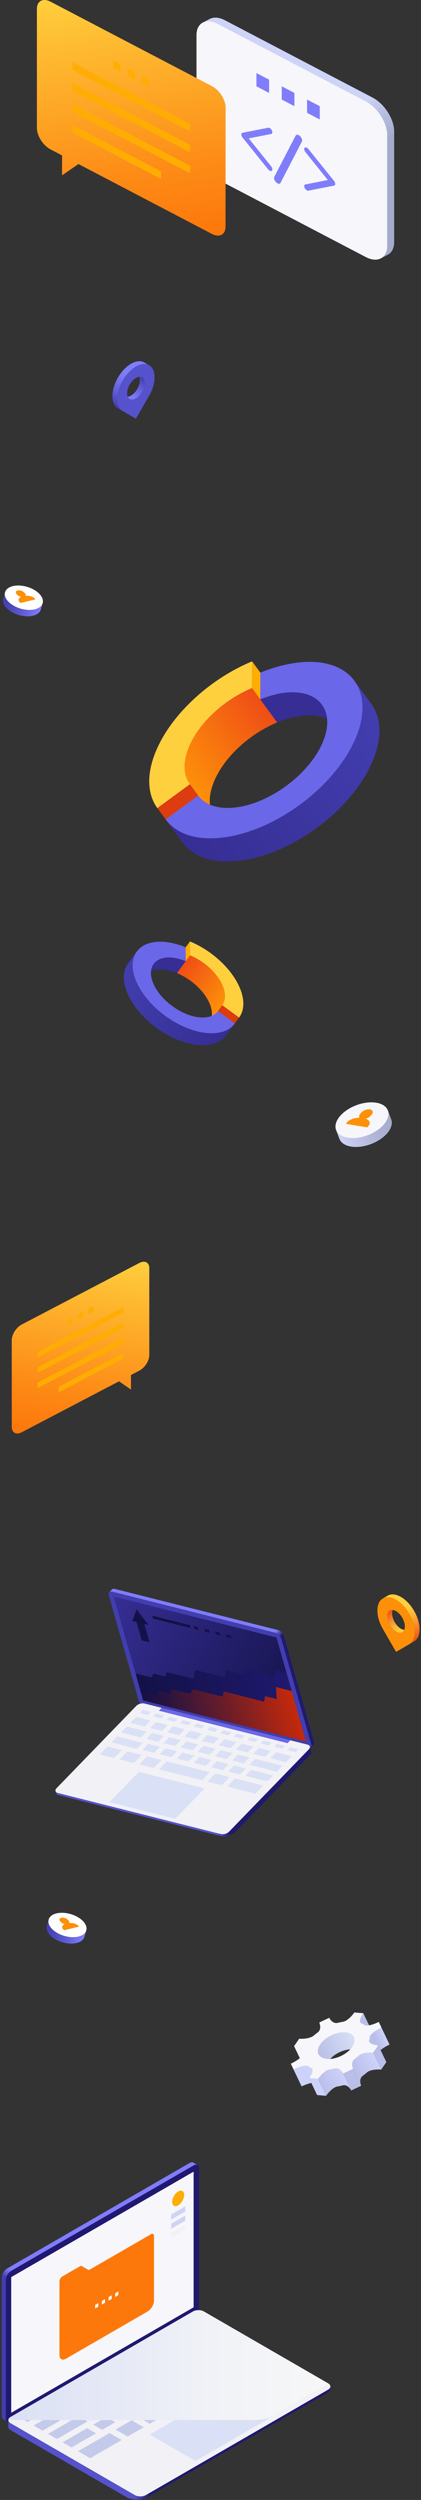 <svg width="251" height="1488" viewBox="0 0 251 1488" fill="none" xmlns="http://www.w3.org/2000/svg">
<rect x="0" y="0" width="251" height="1488" fill="#333333" stroke="none"/>
<path d="M230.891 80.406C230.891 73.015 225.109 63.95 218.034 60.25L129.991 14.22C122.924 10.521 117.142 13.545 117.142 20.937V86.785C117.142 94.184 122.924 103.249 129.991 106.948L218.034 152.985C225.109 156.677 230.891 153.653 230.891 146.269V80.406Z" fill="#F6F6FB"/>
<path d="M230.891 146.269V80.406C230.891 73.015 225.109 63.95 218.034 60.25L129.991 14.22C126.501 12.389 123.328 12.209 121.004 13.38L124.788 11.412C127.167 10.054 130.443 10.148 134.108 12.058L222.15 58.095C229.218 61.795 235 70.86 235 78.251V144.107C235 147.979 233.413 150.629 230.891 151.771L227.417 153.582C229.559 152.303 230.891 149.789 230.891 146.269Z" fill="url(#paint0_linear_2016_8522)"/>
<g style="mix-blend-mode:multiply">
<path d="M182.056 90.498L195.452 107.149L182.056 109.778C181.326 109.922 181.143 110.87 181.643 111.89C182.143 112.91 183.142 113.628 183.864 113.485L199.18 110.475C199.617 110.389 199.878 110.008 199.878 109.455C199.846 108.825 199.602 108.218 199.18 107.717L183.864 88.695C183.142 87.79 182.143 87.46 181.643 87.977C181.143 88.494 181.334 89.6 182.056 90.498ZM143.872 80.076C143.902 80.705 144.143 81.311 144.562 81.814L159.878 100.835C160.608 101.74 161.6 102.071 162.099 101.553C162.599 101.036 162.417 99.916 161.687 99.018L148.29 82.367L161.687 79.738C162.417 79.594 162.599 78.646 162.099 77.626C161.6 76.606 160.6 75.888 159.878 76.031L144.562 79.041C144.134 79.142 143.88 79.522 143.88 80.076H143.872Z" fill="#807DFB"/>
</g>
<path d="M167.984 51.372L175.528 55.316V63.21L167.984 59.267V51.372Z" fill="#807DFB"/>
<path d="M183.079 59.266L190.63 63.21V71.104L183.079 67.153V59.266Z" fill="#807DFB"/>
<path d="M152.883 43.478L160.434 47.421V55.316L152.883 51.372V43.478Z" fill="#807DFB"/>
<path d="M164.796 108.686C163.669 107.724 163.09 106.108 163.558 105.217L176.249 80.751C176.662 79.961 177.725 80.032 178.716 80.859C179.842 81.828 180.413 83.437 179.953 84.335L167.263 108.801C166.85 109.606 165.779 109.563 164.796 108.686Z" fill="#807DFB"/>
<path style="mix-blend-mode:multiply" d="M134.465 134.984C134.465 139.66 130.8 141.571 126.335 139.229L46.763 97.632L36.999 104.377V92.51L30.13 88.918C25.657 86.577 22 80.837 22 76.161V5.249C22 0.572 25.657 -1.338 30.13 0.996L126.366 51.278C130.832 53.613 134.496 59.352 134.496 64.036L134.465 134.984Z" fill="url(#paint1_linear_2016_8522)"/>
<g style="mix-blend-mode:screen">
<path d="M113.31 78.244L43.185 41.581V37.127L113.31 73.798V78.244Z" fill="#FFAD02"/>
<path d="M113.31 90.678L43.185 54.015V49.562L113.31 86.232V90.678Z" fill="#FFAD02"/>
<path d="M113.31 103.112L43.185 66.449V61.996L113.31 98.666V103.112Z" fill="#FFAD02"/>
<path d="M96.003 106.496L43.185 78.883V74.437L96.003 102.049V106.496Z" fill="#FFAD02"/>
<path d="M88.936 51.839L84.661 49.597V45.129L88.936 47.363V51.839Z" fill="#FFAD02"/>
<path d="M80.386 47.364L76.111 45.13V40.662L80.386 42.896V47.364Z" fill="#FFAD02"/>
<path d="M71.835 42.896L67.56 40.662V36.187L71.835 38.42V42.896Z" fill="#FFAD02"/>
</g>
<path style="mix-blend-mode:multiply" d="M7.023 849.406C7.023 852.815 9.695 854.208 12.95 852.501L70.959 822.175L78.077 827.092V818.441L83.085 815.823C86.346 814.116 89.012 809.932 89.012 806.523V754.826C89.012 751.417 86.346 750.024 83.085 751.726L12.927 788.383C9.671 790.085 7 794.269 7 797.683L7.023 849.406Z" fill="url(#paint2_linear_2016_8522)"/>
<g style="mix-blend-mode:screen">
<path d="M22.445 808.041L73.567 781.313V778.066L22.445 804.8V808.041Z" fill="#FFAD02"/>
<path d="M22.445 817.106L73.567 790.378V787.131L22.445 813.865V817.106Z" fill="#FFAD02"/>
<path d="M22.445 826.17L73.567 799.443V796.196L22.445 822.929V826.17Z" fill="#FFAD02"/>
<path d="M35.062 828.637L73.567 808.507V805.266L35.062 825.396V828.637Z" fill="#FFAD02"/>
<path d="M40.214 788.791L43.331 787.157V783.9L40.214 785.529V788.791Z" fill="#FFAD02"/>
<path d="M46.447 785.529L49.564 783.9V780.643L46.447 782.272V785.529Z" fill="#FFAD02"/>
<path d="M52.681 782.272L55.797 780.643V777.381L52.681 779.009V782.272Z" fill="#FFAD02"/>
</g>
<path d="M165.236 430.021L165.301 414.126L150.292 393.653L150.227 409.547L165.236 430.021Z" fill="#FFAD02"/>
<path d="M93.815 480.995L113.209 466.778L128.222 487.258L108.828 501.475L93.815 480.995Z" fill="#DD3B10"/>
<path d="M112.976 443.801C119.298 429.421 134.375 416.074 150.222 409.542L165.231 430.015C149.357 436.559 134.307 449.895 127.984 464.274C123.828 473.711 124.226 481.807 128.217 487.252L113.209 466.778C109.202 461.336 108.819 453.237 112.976 443.801Z" fill="url(#paint3_linear_2016_8522)"/>
<path d="M93.462 445.936C103.115 424.004 126.074 403.635 150.293 393.652L150.227 409.547C134.353 416.09 119.299 429.421 112.981 443.806C108.824 453.242 109.222 461.339 113.213 466.784L93.825 480.997C87.724 472.674 87.117 460.332 93.462 445.936Z" fill="#FFD03E"/>
<path d="M139.997 480.66C160.491 478.414 183.848 461.292 192.156 442.423C196.309 432.981 195.915 424.89 191.919 419.44C187.924 413.989 180.331 411.184 170.077 412.304C164.944 412.927 159.925 414.266 155.164 416.282L155.23 400.387C162.492 397.312 170.151 395.274 177.981 394.331C193.623 392.617 205.206 396.904 211.299 405.215C217.392 413.527 217.999 425.869 211.658 440.271C198.986 469.075 163.359 495.192 132.076 498.61C116.43 500.318 104.847 496.031 98.75 487.714L118.126 473.509C122.135 478.977 129.743 481.779 139.997 480.66Z" fill="#6B67E9"/>
<path d="M180.144 426.037C175.012 426.661 169.992 428 165.232 430.015L155.168 416.287C159.929 414.272 164.948 412.933 170.08 412.309C180.334 411.19 187.932 414 191.923 419.445C193.674 421.89 194.735 424.761 194.992 427.757C191.031 426.054 186.026 425.394 180.144 426.037Z" fill="#362E94"/>
<path d="M132.089 498.627C163.368 495.204 198.994 469.087 211.67 440.287C218.012 425.886 217.409 413.55 211.312 405.232L221.38 418.966C227.473 427.278 228.079 439.62 221.738 454.021C209.062 482.82 173.435 508.937 142.157 512.361C126.515 514.075 114.927 509.782 108.834 501.471L98.766 487.737C104.859 496.048 116.442 500.335 132.089 498.627Z" fill="url(#paint4_linear_2016_8522)"/>
<path d="M105.494 579.223L105.46 570.974L113.249 560.35L113.283 568.598L105.494 579.223Z" fill="#FFAD02"/>
<path d="M142.556 605.675L132.492 598.297L124.702 608.925L134.766 616.302L142.556 605.675Z" fill="#DD3B10"/>
<path d="M132.613 586.373C129.332 578.911 121.508 571.985 113.285 568.595L105.496 579.22C113.734 582.615 121.544 589.536 124.825 596.998C126.982 601.895 126.775 606.096 124.704 608.922L132.492 598.297C134.572 595.473 134.77 591.27 132.613 586.373Z" fill="url(#paint5_linear_2016_8522)"/>
<path d="M142.74 587.481C137.731 576.1 125.816 565.53 113.248 560.35L113.282 568.598C121.52 571.994 129.332 578.911 132.611 586.376C134.768 591.273 134.561 595.475 132.49 598.3L142.551 605.676C145.717 601.357 146.032 594.952 142.74 587.481Z" fill="#FFD03E"/>
<path d="M118.591 605.501C107.956 604.336 95.835 595.45 91.524 585.659C89.369 580.759 89.573 576.56 91.647 573.732C93.72 570.903 97.661 569.448 102.982 570.029C105.645 570.352 108.25 571.047 110.72 572.093L110.686 563.844C106.918 562.249 102.943 561.191 98.88 560.702C90.763 559.813 84.752 562.037 81.59 566.35C78.428 570.663 78.113 577.068 81.404 584.541C87.98 599.489 106.468 613.042 122.701 614.816C130.821 615.702 136.832 613.478 139.996 609.161L129.94 601.79C127.861 604.628 123.912 606.082 118.591 605.501Z" fill="#6B67E9"/>
<path d="M97.757 577.155C100.42 577.479 103.025 578.174 105.496 579.22L110.718 572.096C108.248 571.05 105.643 570.355 102.98 570.031C97.659 569.451 93.716 570.909 91.645 573.735C90.736 575.003 90.186 576.493 90.052 578.048C92.108 577.164 94.705 576.821 97.757 577.155Z" fill="#362E94"/>
<path d="M122.695 614.825C106.463 613.048 87.975 599.495 81.397 584.55C78.107 577.077 78.419 570.675 81.584 566.359L76.359 573.486C73.197 577.799 72.882 584.204 76.173 591.677C82.751 606.622 101.239 620.175 117.47 621.952C125.587 622.841 131.6 620.613 134.762 616.3L139.987 609.173C136.825 613.486 130.814 615.711 122.695 614.825Z" fill="url(#paint6_linear_2016_8522)"/>
<path d="M70.259 224.828C74.602 217.303 81.645 213.233 85.995 215.74L88.893 217.416C84.547 214.907 77.501 218.977 73.157 226.502C68.814 234.026 68.814 242.148 73.157 244.663L70.268 242.995C65.912 240.489 65.912 232.352 70.259 224.828Z" fill="url(#paint7_linear_2016_8522)"/>
<path d="M73.157 226.502C77.501 218.977 84.547 214.907 88.893 217.416C93.239 219.925 93.239 228.056 88.893 235.587L81.024 249.212L73.157 244.672C68.811 242.163 68.814 234.029 73.157 226.502ZM81.024 237.106C83.922 235.429 86.271 231.362 86.271 228.015C86.271 224.667 83.922 223.309 81.024 224.982C78.125 226.656 75.776 230.726 75.776 234.074C75.776 237.421 78.125 238.777 81.024 237.106Z" fill="#5652CC"/>
<path d="M83.372 226.338C83.387 225.636 83.257 224.939 82.989 224.29C84.915 224.079 86.259 225.479 86.259 228.015C86.259 231.362 83.91 235.429 81.012 237.106C78.809 238.378 76.924 237.894 76.148 236.122C76.844 236.031 77.514 235.795 78.113 235.429C81.023 233.758 83.372 229.686 83.372 226.338Z" fill="url(#paint8_linear_2016_8522)"/>
<path d="M233.78 960.338C233.765 959.636 233.896 958.939 234.164 958.29C232.237 958.079 230.894 959.479 230.894 962.015C230.894 965.362 233.245 969.432 236.144 971.106C238.347 972.378 240.231 971.897 241.007 970.122C240.311 970.031 239.641 969.796 239.039 969.432C236.129 967.758 233.78 963.677 233.78 960.338Z" fill="url(#paint9_linear_2016_8522)"/>
<path d="M246.894 958.828C242.551 951.303 235.508 947.233 231.158 949.74L228.26 951.416C232.606 948.907 239.652 952.977 243.995 960.502C248.339 968.026 248.339 976.148 243.995 978.663L246.885 976.995C251.24 974.489 251.24 966.352 246.894 958.828Z" fill="url(#paint10_linear_2016_8522)"/>
<path d="M243.995 960.502C239.652 952.977 232.606 948.907 228.26 951.416C223.913 953.925 223.913 962.059 228.26 969.587L236.129 983.212L243.995 978.672C248.342 976.163 248.339 968.029 243.995 960.502ZM236.129 971.109C233.231 969.435 230.879 965.365 230.879 962.018C230.879 958.67 233.231 957.312 236.129 958.985C239.028 960.659 241.376 964.729 241.376 968.077C241.376 971.424 239.025 972.78 236.129 971.109Z" fill="#FD9009"/>
<path d="M19.666 366.485C22.248 365.857 23.842 364.509 24.326 362.836L25.444 359.024C24.953 360.699 23.367 362.049 20.783 362.677C15.649 363.923 8.56 361.845 4.941 358.033C3.145 356.137 2.543 354.173 3.024 352.514L1.906 356.325C1.423 357.974 2.027 359.939 3.82 361.843C7.44 365.655 14.532 367.734 19.666 366.485Z" fill="url(#paint11_linear_2016_8522)"/>
<path d="M20.771 362.673C25.901 361.426 27.131 357.325 23.515 353.514C19.898 349.703 12.8 347.622 7.67 348.869C2.54 350.116 1.312 354.218 4.928 358.032C8.544 361.846 15.638 363.919 20.771 362.673Z" fill="white"/>
<g style="mix-blend-mode:multiply">
<path d="M12.609 355.261C11.819 355.11 11.084 354.751 10.479 354.222L10.453 354.214C10.414 354.178 9.998 353.746 9.963 353.708C9.057 352.761 9.322 351.751 10.55 351.454C11.777 351.157 13.507 351.68 14.413 352.627L14.919 353.15C15.364 353.683 15.444 354.234 15.199 354.639C16.08 354.476 19.785 354.571 21.079 356.772L16.676 357.842L12.273 358.911C9.74 356.952 11.812 355.517 12.609 355.261Z" fill="#FD9009"/>
</g>
<path d="M45.666 1156.49C48.248 1155.86 49.842 1154.51 50.327 1152.84L51.444 1149.02C50.953 1150.7 49.367 1152.05 46.783 1152.68C41.649 1153.92 34.56 1151.84 30.941 1148.03C29.145 1146.14 28.543 1144.17 29.024 1142.51L27.906 1146.33C27.423 1147.97 28.027 1149.94 29.82 1151.84C33.44 1155.66 40.532 1157.73 45.666 1156.49Z" fill="url(#paint12_linear_2016_8522)"/>
<path d="M46.771 1152.67C51.901 1151.43 53.131 1147.33 49.515 1143.51C45.898 1139.7 38.8 1137.62 33.67 1138.87C28.54 1140.12 27.312 1144.22 30.928 1148.03C34.544 1151.85 41.638 1153.92 46.771 1152.67Z" fill="white"/>
<g style="mix-blend-mode:multiply">
<path d="M38.609 1145.26C37.819 1145.11 37.084 1144.75 36.479 1144.22L36.453 1144.21C36.414 1144.18 35.998 1143.75 35.963 1143.71C35.057 1142.76 35.322 1141.75 36.55 1141.45C37.777 1141.16 39.507 1141.68 40.413 1142.63L40.919 1143.15C41.364 1143.68 41.444 1144.23 41.199 1144.64C42.08 1144.48 45.785 1144.57 47.079 1146.77L42.676 1147.84L38.273 1148.91C35.74 1146.95 37.812 1145.52 38.609 1145.26Z" fill="#FD9009"/>
</g>
<path d="M209.318 682.462C205.611 681.857 203.217 680.126 202.353 677.82L200.366 672.573C201.238 674.876 203.625 676.61 207.331 677.215C214.701 678.415 224.47 674.716 229.154 668.953C231.479 666.087 232.118 663.252 231.257 660.968L233.244 666.214C234.104 668.486 233.461 671.322 231.14 674.2C226.445 679.967 216.671 683.668 209.318 682.462Z" fill="url(#paint13_linear_2016_8522)"/>
<path d="M207.331 677.216C199.966 676.014 197.786 670.365 202.476 664.604C207.165 658.843 216.931 655.136 224.298 656.342C231.665 657.547 233.838 663.19 229.154 668.953C224.47 674.717 214.701 678.416 207.331 677.216Z" fill="#F6F6FB"/>
<g style="mix-blend-mode:multiply">
<path d="M218.037 665.901C219.134 665.601 220.131 665.016 220.927 664.205L220.962 664.192L221.603 663.428C222.773 661.996 222.293 660.597 220.527 660.313C218.761 660.029 216.385 660.955 215.215 662.387L214.557 663.188C213.988 663.988 213.938 664.771 214.325 665.316C213.067 665.186 207.857 665.716 206.288 668.952L212.609 669.983L218.932 671.017C222.248 667.956 219.181 666.156 218.037 665.901Z" fill="#FD9009"/>
</g>
<path d="M3.453 1439.27C3.453 1441.33 4.903 1442.17 6.686 1441.14L115.435 1378.35C117.208 1377.33 118.679 1374.8 118.679 1372.75V1290.72C118.679 1288.66 117.218 1287.82 115.435 1288.85L6.686 1351.63C4.914 1352.66 3.453 1355.18 3.453 1357.24V1439.27Z" fill="#20196F"/>
<path d="M4.254 1350.22L113.007 1287.44C113.907 1286.92 114.73 1286.88 115.315 1287.23L117.64 1288.58C117.062 1288.3 116.3 1288.37 115.457 1288.86L6.686 1351.63C4.913 1352.66 3.453 1355.18 3.453 1357.24V1439.27C3.453 1440.29 3.807 1441.01 4.389 1441.35L2.063 1440C1.422 1439.7 1 1438.94 1 1437.87V1355.83C1.011 1353.77 2.482 1351.25 4.254 1350.22Z" fill="url(#paint14_linear_2016_8522)"/>
<path d="M6.686 1436.11L115.435 1373.33V1292.59L6.686 1355.37V1436.11Z" fill="#F6F6FB"/>
<path d="M80.434 1485.15C82.206 1486.17 85.127 1486.17 86.914 1485.15L195.67 1422.35C197.443 1421.32 197.443 1419.64 195.67 1418.61L121.55 1375.81C119.777 1374.78 116.853 1374.78 115.07 1375.81L6.31 1438.6C4.537 1439.63 4.537 1441.31 6.31 1442.34L80.434 1485.15Z" fill="#F1F1F6"/>
<path d="M114.949 1384.72L120.256 1381.65L117.601 1380.11L112.284 1383.18L114.949 1384.72Z" fill="#C4CAE9"/>
<path d="M105.985 1389.89L111.306 1386.82L108.647 1385.28L103.333 1388.35L105.985 1389.89Z" fill="#C4CAE9"/>
<path d="M97.027 1395.06L102.348 1391.99L99.689 1390.45L94.369 1393.53L97.027 1395.06Z" fill="#C4CAE9"/>
<path d="M88.07 1400.23L93.39 1397.16L90.728 1395.63L85.415 1398.7L88.07 1400.23Z" fill="#C4CAE9"/>
<path d="M79.116 1405.4L84.433 1402.33L81.778 1400.79L76.454 1403.87L79.116 1405.4Z" fill="#C4CAE9"/>
<path d="M70.162 1410.57L75.472 1407.5L72.817 1405.97L67.496 1409.04L70.162 1410.57Z" fill="#C4CAE9"/>
<path d="M61.197 1415.75L66.514 1412.68L63.855 1411.14L58.545 1414.21L61.197 1415.75Z" fill="#C4CAE9"/>
<path d="M52.243 1420.91L57.564 1417.85L54.901 1416.31L49.588 1419.38L52.243 1420.91Z" fill="#C4CAE9"/>
<path d="M43.285 1426.09L48.606 1423.02L45.947 1421.48L40.627 1424.55L43.285 1426.09Z" fill="#C4CAE9"/>
<path d="M34.335 1431.26L39.649 1428.19L36.99 1426.65L31.666 1429.72L34.335 1431.26Z" fill="#C4CAE9"/>
<path d="M25.363 1436.43L30.684 1433.36L28.025 1431.83L22.711 1434.9L25.363 1436.43Z" fill="#C4CAE9"/>
<path d="M16.413 1441.6L21.733 1438.53L19.071 1436.99L13.747 1440.07L16.413 1441.6Z" fill="#C4CAE9"/>
<path d="M119.66 1392.34L129.214 1386.82L123.9 1383.75L114.34 1389.27L119.66 1392.34Z" fill="#C4CAE9"/>
<path d="M124.605 1399.4L137.806 1391.77L132.482 1388.71L119.285 1396.33L124.605 1399.4Z" fill="#C4CAE9"/>
<path d="M129.926 1406.67L146.76 1396.95L141.443 1393.88L124.605 1403.6L129.926 1406.67Z" fill="#C4CAE9"/>
<path d="M148.037 1408.72L157.604 1403.21L150.398 1399.05L140.841 1404.57L148.037 1408.72Z" fill="#C4CAE9"/>
<path d="M134.839 1416.35L144.399 1410.83L137.2 1406.67L127.636 1412.19L134.839 1416.35Z" fill="#C4CAE9"/>
<path d="M121.639 1423.96L131.202 1418.44L124 1414.29L114.443 1419.81L121.639 1423.96Z" fill="#C4CAE9"/>
<path d="M76.117 1450.24L85.688 1444.73L78.488 1440.57L68.921 1446.09L76.117 1450.24Z" fill="#C4CAE9"/>
<path d="M53.757 1463.16L72.508 1452.34L65.299 1448.18L46.55 1459L53.757 1463.16Z" fill="#C4CAE9"/>
<path d="M89.307 1442.64L117.998 1426.07L110.799 1421.91L82.104 1438.48L89.307 1442.64Z" fill="#C4CAE9"/>
<path d="M108.197 1398.96L116.02 1394.44L110.703 1391.37L102.873 1395.89L108.197 1398.96Z" fill="#C4CAE9"/>
<path d="M113.145 1406.02L120.968 1401.5L115.648 1398.42L107.817 1402.94L113.145 1406.02Z" fill="#C4CAE9"/>
<path d="M118.211 1413.14L126.038 1408.63L120.717 1405.56L112.897 1410.08L118.211 1413.14Z" fill="#C4CAE9"/>
<path d="M106.754 1419.77L114.574 1415.25L109.253 1412.18L101.43 1416.7L106.754 1419.77Z" fill="#C4CAE9"/>
<path d="M95.29 1426.38L103.11 1421.86L97.793 1418.8L89.97 1423.31L95.29 1426.38Z" fill="#C4CAE9"/>
<path d="M83.819 1433L91.646 1428.48L86.326 1425.41L78.506 1429.93L83.819 1433Z" fill="#C4CAE9"/>
<path d="M72.363 1439.63L80.183 1435.1L74.862 1432.03L67.043 1436.55L72.363 1439.63Z" fill="#C4CAE9"/>
<path d="M60.899 1446.24L68.712 1441.72L63.405 1438.65L55.582 1443.17L60.899 1446.24Z" fill="#C4CAE9"/>
<path d="M42.669 1456.76L57.248 1448.34L51.934 1445.27L37.344 1453.69L42.669 1456.76Z" fill="#C4CAE9"/>
<path d="M101.678 1412.63L109.498 1408.12L104.184 1405.04L96.357 1409.56L101.678 1412.63Z" fill="#C4CAE9"/>
<path d="M90.215 1419.25L98.038 1414.74L92.721 1411.66L84.894 1416.18L90.215 1419.25Z" fill="#C4CAE9"/>
<path d="M78.747 1425.87L86.578 1421.35L81.253 1418.28L73.434 1422.8L78.747 1425.87Z" fill="#C4CAE9"/>
<path d="M67.287 1432.49L75.11 1427.98L69.793 1424.9L61.963 1429.43L67.287 1432.49Z" fill="#C4CAE9"/>
<path d="M55.816 1439.11L63.65 1434.59L58.329 1431.52L50.502 1436.04L55.816 1439.11Z" fill="#C4CAE9"/>
<path d="M33.945 1451.73L52.183 1441.21L46.865 1438.14L28.631 1448.66L33.945 1451.73Z" fill="#C4CAE9"/>
<path d="M96.73 1405.58L104.549 1401.06L99.232 1397.99L91.413 1402.51L96.73 1405.58Z" fill="#C4CAE9"/>
<path d="M85.269 1412.2L93.096 1407.68L87.775 1404.61L79.945 1409.13L85.269 1412.2Z" fill="#C4CAE9"/>
<path d="M73.802 1418.81L81.632 1414.3L76.308 1411.23L68.485 1415.75L73.802 1418.81Z" fill="#C4CAE9"/>
<path d="M62.342 1425.43L70.162 1420.91L64.852 1417.84L57.018 1422.36L62.342 1425.43Z" fill="#C4CAE9"/>
<path d="M50.871 1432.05L58.705 1427.53L53.381 1424.46L45.558 1428.98L50.871 1432.05Z" fill="#C4CAE9"/>
<path d="M39.415 1438.67L47.238 1434.15L41.921 1431.08L34.098 1435.59L39.415 1438.67Z" fill="#C4CAE9"/>
<path d="M25.363 1446.77L35.775 1440.77L30.45 1437.7L20.046 1443.71L25.363 1446.77Z" fill="#C4CAE9"/>
<path d="M20.294 1433.5L106.233 1383.89L103.653 1382.4L17.717 1432.01L20.294 1433.5Z" fill="#6B67E9"/>
<path d="M89.307 1449.05L133.152 1423.73L160.408 1439.46L116.556 1464.78L89.307 1449.05Z" fill="#DAE0F5"/>
<path d="M6.31 1442.34L80.434 1485.15C81.852 1485.96 83.979 1486.13 85.684 1485.65C85.684 1485.65 86.747 1485.24 86.914 1485.15L195.67 1422.35C195.795 1422.28 195.913 1422.21 196.025 1422.12C196.056 1422.1 196.083 1422.08 196.106 1422.05C196.174 1422 196.23 1421.96 196.291 1421.9C196.351 1421.85 196.347 1421.85 196.372 1421.83C196.436 1421.76 196.497 1421.69 196.553 1421.62L196.581 1421.6C196.582 1421.59 196.582 1421.59 196.581 1421.58C196.647 1421.5 196.707 1421.42 196.762 1421.33C196.903 1421.09 196.982 1420.83 196.993 1420.55V1422.12C196.993 1422.8 196.56 1423.48 195.663 1424.01L86.921 1486.79C84.316 1488.08 80.611 1487.83 79.505 1487.59C78.399 1487.35 77.414 1487.07 76.258 1486.82L6.317 1446.44C5.416 1445.92 4.977 1445.23 4.98 1444.55V1440.48C4.98 1441.16 5.42 1441.83 6.31 1442.34Z" fill="url(#paint15_linear_2016_8522)"/>
<path style="mix-blend-mode:multiply" d="M121.536 1375.81C119.763 1374.79 116.871 1374.79 115.084 1375.81C115.084 1375.81 115.084 1375.81 115.063 1375.81L6.31 1438.6C6.074 1438.75 5.86 1438.94 5.675 1439.15C5.186 1439.91 6.661 1440.46 9.546 1440.46H151.62C155.165 1440.46 159.553 1439.63 161.336 1438.6L195.777 1418.71C195.727 1418.68 195.71 1418.64 195.656 1418.61L121.536 1375.81Z" fill="url(#paint16_linear_2016_8522)"/>
<path d="M102.66 1310.57C102.66 1308.29 104.262 1305.52 106.236 1304.37C108.211 1303.23 109.817 1304.16 109.817 1306.44C109.817 1308.72 108.214 1311.5 106.236 1312.64C104.258 1313.77 102.66 1312.87 102.66 1310.57Z" fill="#FFAD02"/>
<path d="M102.046 1318.12L110.43 1313.28V1316.31L102.046 1321.14V1318.12Z" fill="#CED3F8"/>
<path d="M102.046 1323.58L110.43 1318.74V1321.77L102.046 1326.61V1323.58Z" fill="#CED3F8"/>
<path d="M102.046 1329.05L110.43 1324.2V1327.23L102.046 1332.07V1329.05Z" fill="#F1F1F6"/>
<path d="M48.308 1348.54L37.227 1354.92C36.712 1355.26 36.284 1355.71 35.976 1356.24C35.668 1356.77 35.489 1357.36 35.455 1357.97V1401.74C35.455 1404.18 37.17 1405.17 39.286 1403.95L87.988 1375.83C90.115 1374.61 91.823 1371.64 91.823 1369.19V1330.83C91.823 1329.7 91.033 1329.25 90.051 1329.81L52.948 1351.23L48.308 1348.54Z" fill="#FC780B"/>
<path d="M56.745 1374.02L58.613 1372.96V1370.81L56.745 1371.87V1374.02ZM60.725 1371.72L62.593 1370.66V1368.49L60.725 1369.57V1371.72ZM64.706 1369.43L66.574 1368.36V1366.21L64.706 1367.27V1369.43ZM68.687 1364.98V1367.14L70.541 1366.04V1363.89L68.687 1364.98Z" fill="white"/>
<path d="M180.635 1219.92C179.996 1218.57 176.842 1218.02 175.336 1217.89L180.138 1227.92C181.641 1228.05 184.798 1228.61 185.435 1229.95L180.635 1219.92Z" fill="#F5F5FA"/>
<path d="M221.403 1208.31L216.602 1198.28C215.738 1199.53 214.149 1202.36 214.791 1203.7L219.591 1213.74C218.952 1212.4 220.538 1209.57 221.403 1208.31Z" fill="#B9BFE8"/>
<path d="M195.753 1226.87C198.754 1222.52 205.423 1219.35 210.661 1219.79C213.262 1220.01 215.019 1221.07 215.762 1222.62L210.96 1212.59C210.224 1211.04 208.461 1209.97 205.858 1209.75C200.622 1209.32 193.953 1212.49 190.953 1216.83C189.445 1219.02 189.155 1221.08 189.906 1222.65L194.708 1232.69C193.957 1231.12 194.246 1229.05 195.753 1226.87Z" fill="url(#paint17_linear_2016_8522)"/>
<path d="M189.61 1237.41L184.259 1236.96L189.061 1247L194.412 1247.45L189.61 1237.41Z" fill="#CCD2FA"/>
<path d="M230.338 1227.4L225.539 1217.36L222.474 1221.81L227.275 1231.84L230.338 1227.4Z" fill="#B9BFE8"/>
<path d="M201.302 1241.89C202.221 1241.74 203.123 1241.55 204.055 1241.31C206.865 1240.46 208.784 1243.05 209.36 1244.25L204.559 1234.21C203.988 1233.01 202.062 1230.42 199.254 1231.27C198.335 1231.51 197.413 1231.71 196.501 1231.85C193.755 1232.17 190.653 1235.9 189.61 1237.41L194.412 1247.45C195.452 1245.93 198.558 1242.21 201.302 1241.89Z" fill="url(#paint18_linear_2016_8522)"/>
<path d="M215.434 1236.4C215.704 1236.01 216.044 1235.68 216.436 1235.43C217.203 1234.86 217.929 1234.27 218.627 1233.66C220.621 1231.72 225.447 1231.68 227.273 1231.83L222.471 1221.8C220.649 1221.65 215.817 1221.69 213.828 1223.62C213.129 1224.24 212.416 1224.82 211.636 1225.39C211.244 1225.65 210.904 1225.98 210.633 1226.36C209.462 1228.07 210.132 1230.37 210.524 1231.43L215.322 1241.46C214.933 1240.41 214.261 1238.11 215.434 1236.4Z" fill="url(#paint19_linear_2016_8522)"/>
<path d="M185.366 1230.93C187.399 1231.64 185.303 1235.45 184.27 1236.96L189.621 1237.41C190.664 1235.89 193.767 1232.17 196.511 1231.85C197.429 1231.7 198.332 1231.51 199.265 1231.27C202.107 1230.41 204.042 1233.08 204.59 1234.25L210.529 1231.43C210.137 1230.37 209.465 1228.07 210.638 1226.37C210.909 1225.98 211.249 1225.65 211.641 1225.39C212.407 1224.83 213.134 1224.24 213.833 1223.63C215.825 1221.69 220.654 1221.65 222.476 1221.8L225.542 1217.36C223.715 1217.21 219.462 1216.42 220.209 1214.38C220.385 1213.75 220.504 1213.11 220.563 1212.46C220.581 1212.08 220.716 1211.72 220.949 1211.42C222.137 1209.7 225.78 1207.69 227.451 1206.9L225.837 1203.45C223.704 1204.57 218.609 1206.48 217.196 1205.26C216.661 1204.9 216.094 1204.58 215.502 1204.32C213.465 1203.6 215.56 1199.79 216.597 1198.28L211.255 1197.85C210.212 1199.36 207.105 1203.08 204.361 1203.4C203.444 1203.56 202.542 1203.74 201.613 1203.98C198.767 1204.84 196.83 1202.17 196.282 1201.01L190.332 1203.83C190.794 1204.8 191.429 1207.16 190.235 1208.89C189.964 1209.27 189.623 1209.61 189.229 1209.87C188.464 1210.43 187.728 1211.02 187.035 1211.64C184.575 1213.53 180.219 1213.61 178.391 1213.46L175.324 1217.89C177.148 1218.04 181.388 1218.84 180.649 1220.87C180.475 1221.5 180.357 1222.14 180.298 1222.79C180.278 1223.17 180.144 1223.53 179.913 1223.83C178.721 1225.55 175.081 1227.56 173.403 1228.35L175.039 1231.8C177.064 1230.84 182.265 1228.76 183.675 1229.98C184.208 1230.35 184.774 1230.66 185.366 1230.93ZM190.954 1216.83C193.953 1212.49 200.622 1209.32 205.858 1209.75C211.095 1210.19 212.91 1214.07 209.911 1218.41C206.913 1222.76 200.242 1225.92 195.009 1225.49C189.777 1225.06 187.958 1221.18 190.954 1216.83Z" fill="#F6F6FB"/>
<path d="M184.259 1236.96C185.304 1235.45 187.399 1231.64 185.355 1230.93C184.761 1230.67 184.192 1230.35 183.657 1229.98C182.247 1228.76 177.045 1230.84 175.021 1231.8L179.822 1241.83C181.08 1241.24 183.568 1240.21 185.607 1239.81L184.259 1236.96Z" fill="#CCD2FA"/>
<path d="M215.325 1241.47L210.526 1231.43L204.579 1234.26L209.381 1244.29L215.325 1241.47Z" fill="#B9BFE8"/>
<path d="M232.25 1216.94L227.448 1206.9C225.776 1207.7 222.134 1209.7 220.947 1211.42C220.714 1211.72 220.579 1212.08 220.56 1212.46C220.501 1213.11 220.383 1213.75 220.207 1214.38C219.46 1216.42 223.713 1217.21 225.539 1217.36L226.91 1220.25C228.517 1218.88 230.962 1217.55 232.25 1216.94Z" fill="url(#paint20_linear_2016_8522)"/>
<path d="M185.608 1038.3C186.056 1039.88 185.124 1040.84 183.534 1040.44L86.45 1016C84.865 1015.6 83.193 1013.99 82.743 1012.41L64.858 949.512C64.409 947.934 65.344 946.972 66.934 947.372L164.018 971.805C165.603 972.207 167.273 973.82 167.722 975.4L185.608 1038.3Z" fill="#423EAF"/>
<path d="M165.593 970.187L68.508 945.754C67.702 945.554 67.067 945.699 66.693 946.1L65.203 947.643C65.585 947.302 66.187 947.184 66.937 947.374L164.022 971.806C165.606 972.209 167.276 973.821 167.726 975.402L185.611 1038.3C185.833 1039.08 185.719 1039.71 185.344 1040.1L186.835 1038.56C187.268 1038.18 187.419 1037.51 187.183 1036.68L169.297 973.782C168.848 972.204 167.18 970.588 165.593 970.187Z" fill="url(#paint21_linear_2016_8522)"/>
<path d="M182.445 1036.58L85.36 1012.15L67.754 950.238L164.839 974.67L182.445 1036.58Z" fill="url(#paint22_linear_2016_8522)"/>
<path d="M136.582 1090.25C135.446 1091.43 133.208 1092.07 131.618 1091.67L34.533 1067.23C32.949 1066.83 32.581 1065.54 33.717 1064.36L81.236 1015.38C82.372 1014.21 84.611 1013.57 86.201 1013.97L183.287 1038.41C184.871 1038.81 185.237 1040.1 184.101 1041.27L136.582 1090.25Z" fill="#F1F1F6"/>
<path d="M88.225 1020.78L83.478 1019.58L85.183 1017.83L89.93 1019.02L88.225 1020.78Z" fill="#DAE0F5"/>
<path d="M96.223 1022.79L91.473 1021.59L93.179 1019.84L97.925 1021.03L96.223 1022.79Z" fill="#DAE0F5"/>
<path d="M104.219 1024.8L99.469 1023.61L101.174 1021.85L105.925 1023.05L104.219 1024.8Z" fill="#DAE0F5"/>
<path d="M112.216 1026.81L107.465 1025.62L109.171 1023.86L113.921 1025.06L112.216 1026.81Z" fill="#DAE0F5"/>
<path d="M120.211 1028.83L115.465 1027.63L117.167 1025.88L121.917 1027.07L120.211 1028.83Z" fill="#DAE0F5"/>
<path d="M128.208 1030.84L123.46 1029.64L125.163 1027.89L129.913 1029.08L128.208 1030.84Z" fill="#DAE0F5"/>
<path d="M136.206 1032.85L131.459 1031.66L133.162 1029.9L137.909 1031.1L136.206 1032.85Z" fill="#DAE0F5"/>
<path d="M144.202 1034.87L139.452 1033.67L141.157 1031.91L145.905 1033.11L144.202 1034.87Z" fill="#DAE0F5"/>
<path d="M152.199 1036.88L147.449 1035.68L149.154 1033.92L153.904 1035.12L152.199 1036.88Z" fill="#DAE0F5"/>
<path d="M160.195 1038.89L155.447 1037.69L157.15 1035.94L161.899 1037.13L160.195 1038.89Z" fill="#DAE0F5"/>
<path d="M168.19 1040.9L163.443 1039.71L165.149 1037.95L169.896 1039.15L168.19 1040.9Z" fill="#DAE0F5"/>
<path d="M176.189 1042.92L171.439 1041.72L173.145 1039.96L177.892 1041.16L176.189 1042.92Z" fill="#DAE0F5"/>
<path d="M86.272 1027.65L77.736 1025.5L81.145 1021.99L89.682 1024.13L86.272 1027.65Z" fill="#DAE0F5"/>
<path d="M84.019 1034.14L72.233 1031.17L75.643 1027.66L87.427 1030.63L84.019 1034.14Z" fill="#DAE0F5"/>
<path d="M81.526 1040.87L66.492 1037.09L69.902 1033.58L84.932 1037.36L81.526 1040.87Z" fill="#DAE0F5"/>
<path d="M68.081 1046.4L59.546 1044.26L64.162 1039.5L72.696 1041.64L68.081 1046.4Z" fill="#DAE0F5"/>
<path d="M79.865 1049.37L71.33 1047.22L75.945 1042.46L84.48 1044.61L79.865 1049.37Z" fill="#DAE0F5"/>
<path d="M91.65 1052.33L83.116 1050.19L87.728 1045.43L96.266 1047.58L91.65 1052.33Z" fill="#DAE0F5"/>
<path d="M132.283 1062.56L123.748 1060.41L128.361 1055.66L136.898 1057.81L132.283 1062.56Z" fill="#DAE0F5"/>
<path d="M152.255 1067.59L135.512 1063.37L140.128 1058.62L156.871 1062.83L152.255 1067.59Z" fill="#DAE0F5"/>
<path d="M120.519 1059.6L94.9 1053.15L99.515 1048.4L125.134 1054.84L120.519 1059.6Z" fill="#DAE0F5"/>
<path d="M96.507 1030.23L89.521 1028.47L92.929 1024.95L99.914 1026.71L96.507 1030.23Z" fill="#DAE0F5"/>
<path d="M94.254 1036.72L87.267 1034.96L90.675 1031.44L97.66 1033.2L94.254 1036.72Z" fill="#DAE0F5"/>
<path d="M91.916 1043.29L84.93 1041.54L88.34 1038.02L95.326 1039.78L91.916 1043.29Z" fill="#DAE0F5"/>
<path d="M102.154 1045.87L95.165 1044.11L98.575 1040.59L105.559 1042.35L102.154 1045.87Z" fill="#DAE0F5"/>
<path d="M112.386 1048.44L105.4 1046.68L108.808 1043.17L115.793 1044.93L112.386 1048.44Z" fill="#DAE0F5"/>
<path d="M122.62 1051.02L115.635 1049.26L119.042 1045.74L126.028 1047.5L122.62 1051.02Z" fill="#DAE0F5"/>
<path d="M132.855 1053.6L125.869 1051.84L129.277 1048.32L136.263 1050.08L132.855 1053.6Z" fill="#DAE0F5"/>
<path d="M143.087 1056.17L136.104 1054.41L139.511 1050.89L146.497 1052.65L143.087 1056.17Z" fill="#DAE0F5"/>
<path d="M159.36 1060.26L146.338 1056.98L149.746 1053.47L162.771 1056.75L159.36 1060.26Z" fill="#DAE0F5"/>
<path d="M104.488 1039.29L97.502 1037.53L100.91 1034.02L107.896 1035.78L104.488 1039.29Z" fill="#DAE0F5"/>
<path d="M114.723 1041.87L107.737 1040.11L111.145 1036.59L118.131 1038.35L114.723 1041.87Z" fill="#DAE0F5"/>
<path d="M124.955 1044.44L117.969 1042.68L121.377 1039.17L128.363 1040.93L124.955 1044.44Z" fill="#DAE0F5"/>
<path d="M135.19 1047.02L128.204 1045.26L131.614 1041.74L138.597 1043.5L135.19 1047.02Z" fill="#DAE0F5"/>
<path d="M145.424 1049.59L138.438 1047.84L141.848 1044.32L148.832 1046.08L145.424 1049.59Z" fill="#DAE0F5"/>
<path d="M164.944 1054.51L148.673 1050.41L152.081 1046.9L168.354 1050.99L164.944 1054.51Z" fill="#DAE0F5"/>
<path d="M106.741 1032.8L99.755 1031.04L103.163 1027.53L110.149 1029.29L106.741 1032.8Z" fill="#DAE0F5"/>
<path d="M116.975 1035.37L109.99 1033.62L113.398 1030.11L120.384 1031.86L116.975 1035.37Z" fill="#DAE0F5"/>
<path d="M127.21 1037.95L120.225 1036.19L123.633 1032.68L130.618 1034.44L127.21 1037.95Z" fill="#DAE0F5"/>
<path d="M137.442 1040.53L130.46 1038.77L133.865 1035.26L140.854 1037.01L137.442 1040.53Z" fill="#DAE0F5"/>
<path d="M147.677 1043.1L140.692 1041.35L144.099 1037.83L151.085 1039.59L147.677 1043.1Z" fill="#DAE0F5"/>
<path d="M157.912 1045.68L150.927 1043.92L154.334 1040.41L161.323 1042.17L157.912 1045.68Z" fill="#DAE0F5"/>
<path d="M170.445 1048.83L161.161 1046.5L164.571 1042.98L173.854 1045.32L170.445 1048.83Z" fill="#DAE0F5"/>
<path d="M171.445 1037.55L94.725 1018.24L96.381 1016.54L173.097 1035.85L171.445 1037.55Z" fill="#6B67E9"/>
<path d="M121.913 1064.52L82.766 1054.66L65.301 1072.67L104.45 1082.52L121.913 1064.52Z" fill="#DAE0F5"/>
<path d="M184.101 1041.27L136.582 1090.25C135.672 1091.19 134.077 1091.78 132.666 1091.78C132.666 1091.78 131.761 1091.71 131.617 1091.67L34.533 1067.23C34.424 1067.21 34.316 1067.17 34.211 1067.14L34.134 1067.1C34.074 1067.08 34.017 1067.05 33.965 1067.03C33.914 1067 33.91 1067 33.883 1066.98C33.819 1066.95 33.757 1066.91 33.697 1066.87C33.688 1066.86 33.679 1066.86 33.672 1066.85C33.608 1066.81 33.546 1066.75 33.487 1066.7C33.327 1066.55 33.206 1066.36 33.135 1066.15L33.477 1067.36C33.626 1067.88 34.102 1068.31 34.903 1068.51L131.988 1092.95C134.26 1093.37 137.048 1092.37 137.841 1091.94C138.634 1091.52 139.333 1091.09 140.167 1090.64L184.994 1044.41C185.571 1043.81 185.761 1043.19 185.603 1042.67L184.721 1039.56C184.854 1040.08 184.659 1040.69 184.101 1041.27Z" fill="url(#paint23_linear_2016_8522)"/>
<path style="mix-blend-mode:screen" d="M80.851 996.086L90.211 998.44L91.504 996.162L98.509 997.927L99.33 995.189L115.325 999.214L116.746 994.026L134.08 998.388L134.387 994.049L146.002 996.973L146.438 993.686L163.772 998.047L164.183 994.076L170.834 995.751L182.445 1036.58L85.36 1012.15L80.851 996.086Z" fill="url(#paint24_linear_2016_8522)"/>
<path style="mix-blend-mode:screen" d="M83.763 1006.33L93.123 1008.68L94.416 1006.4L101.421 1008.17L102.242 1005.43L113.243 1008.2L115.373 1005.5L132.723 1009.87L133.382 1006.77L157.538 1012.85L157.971 1009.56L164.979 1011.33L164.471 1004.13L173.889 1006.5L182.445 1036.58L85.36 1012.15L83.763 1006.33Z" fill="url(#paint25_linear_2016_8522)"/>
<path d="M88.566 967.261L81.409 957.862L78.91 964.832L81.428 965.465L84.51 976.302L89.129 977.464L86.048 966.627L88.566 967.261Z" fill="#131147"/>
<path d="M113.817 969.074L91.197 963.382L90.712 961.676L113.332 967.369L113.817 969.074Z" fill="#131147"/>
<path d="M118.519 970.257L115.784 969.571L115.298 967.862L118.034 968.551L118.519 970.257Z" fill="#131147"/>
<path d="M125.018 971.896L122.284 971.206L121.799 969.5L124.532 970.188L125.018 971.896Z" fill="#131147"/>
<path d="M131.519 973.531L128.785 972.841L128.3 971.136L131.033 971.823L131.519 973.531Z" fill="#131147"/>
<path d="M138.02 975.167L135.284 974.478L134.799 972.772L137.534 973.458L138.02 975.167Z" fill="#131147"/>
<defs>
<linearGradient id="paint0_linear_2016_8522" x1="243.217" y1="145.342" x2="162.794" y2="-8.47" gradientUnits="userSpaceOnUse">
<stop offset="0.35" stop-color="#A5ABCC"/>
<stop offset="0.43" stop-color="#B6BCDE"/>
<stop offset="0.51" stop-color="#CED3F8"/>
</linearGradient>
<linearGradient id="paint1_linear_2016_8522" x1="51.719" y1="-6.905" x2="77.883" y2="146.398" gradientUnits="userSpaceOnUse">
<stop stop-color="#FFD03E"/>
<stop offset="0.2" stop-color="#FEBC32"/>
<stop offset="0.74" stop-color="#FD8B16"/>
<stop offset="1" stop-color="#FC780B"/>
</linearGradient>
<linearGradient id="paint2_linear_2016_8522" x1="67.346" y1="745.966" x2="48.272" y2="857.726" gradientUnits="userSpaceOnUse">
<stop stop-color="#FFD03E"/>
<stop offset="0.2" stop-color="#FEBC32"/>
<stop offset="0.74" stop-color="#FD8B16"/>
<stop offset="1" stop-color="#FC780B"/>
</linearGradient>
<linearGradient id="paint3_linear_2016_8522" x1="164.278" y1="428.715" x2="112.91" y2="466.371" gradientUnits="userSpaceOnUse">
<stop stop-color="#EF4E16"/>
<stop offset="1" stop-color="#FD9009"/>
</linearGradient>
<linearGradient id="paint4_linear_2016_8522" x1="228.252" y1="428.341" x2="115.707" y2="510.845" gradientUnits="userSpaceOnUse">
<stop stop-color="#423EAF"/>
<stop offset="1" stop-color="#362E94"/>
</linearGradient>
<linearGradient id="paint5_linear_2016_8522" x1="105.991" y1="578.545" x2="132.647" y2="598.086" gradientUnits="userSpaceOnUse">
<stop stop-color="#EF4E16"/>
<stop offset="1" stop-color="#FD9009"/>
</linearGradient>
<linearGradient id="paint6_linear_2016_8522" x1="72.793" y1="578.351" x2="131.196" y2="621.165" gradientUnits="userSpaceOnUse">
<stop stop-color="#423EAF"/>
<stop offset="1" stop-color="#362E94"/>
</linearGradient>
<linearGradient id="paint7_linear_2016_8522" x1="83.509" y1="214.307" x2="67.773" y2="241.562" gradientUnits="userSpaceOnUse">
<stop offset="0.34" stop-color="#807DFB"/>
<stop offset="0.47" stop-color="#7976F2"/>
<stop offset="0.7" stop-color="#6561DA"/>
<stop offset="0.98" stop-color="#4541B2"/>
<stop offset="1" stop-color="#423EAF"/>
</linearGradient>
<linearGradient id="paint8_linear_2016_8522" x1="85.863" y1="225.271" x2="78.443" y2="238.123" gradientUnits="userSpaceOnUse">
<stop stop-color="#423EAF"/>
<stop offset="0.03" stop-color="#4541B2"/>
<stop offset="0.46" stop-color="#6561DA"/>
<stop offset="0.79" stop-color="#7976F2"/>
<stop offset="1" stop-color="#807DFB"/>
</linearGradient>
<linearGradient id="paint9_linear_2016_8522" x1="231.286" y1="959.271" x2="238.706" y2="972.123" gradientUnits="userSpaceOnUse">
<stop stop-color="#EF4E16"/>
<stop offset="0.01" stop-color="#EF5017"/>
<stop offset="0.35" stop-color="#F68728"/>
<stop offset="0.63" stop-color="#FBAF34"/>
<stop offset="0.86" stop-color="#FEC73B"/>
<stop offset="1" stop-color="#FFD03E"/>
</linearGradient>
<linearGradient id="paint10_linear_2016_8522" x1="233.644" y1="948.307" x2="249.379" y2="975.562" gradientUnits="userSpaceOnUse">
<stop offset="0.34" stop-color="#FFD03E"/>
<stop offset="0.43" stop-color="#FEC73B"/>
<stop offset="0.58" stop-color="#FBAF34"/>
<stop offset="0.77" stop-color="#F68728"/>
<stop offset="0.99" stop-color="#EF5017"/>
<stop offset="1" stop-color="#EF4E16"/>
</linearGradient>
<linearGradient id="paint11_linear_2016_8522" x1="23.929" y1="364.191" x2="1.514" y2="357.62" gradientUnits="userSpaceOnUse">
<stop stop-color="#807DFB"/>
<stop offset="0.01" stop-color="#7F7CFA"/>
<stop offset="0.45" stop-color="#5E5AD1"/>
<stop offset="0.79" stop-color="#4A46B8"/>
<stop offset="1" stop-color="#423EAF"/>
</linearGradient>
<linearGradient id="paint12_linear_2016_8522" x1="49.929" y1="1154.19" x2="27.514" y2="1147.62" gradientUnits="userSpaceOnUse">
<stop stop-color="#807DFB"/>
<stop offset="0.01" stop-color="#7F7CFA"/>
<stop offset="0.45" stop-color="#5E5AD1"/>
<stop offset="0.79" stop-color="#4A46B8"/>
<stop offset="1" stop-color="#423EAF"/>
</linearGradient>
<linearGradient id="paint13_linear_2016_8522" x1="203.049" y1="679.695" x2="233.922" y2="668.006" gradientUnits="userSpaceOnUse">
<stop stop-color="#CED3F8"/>
<stop offset="0.17" stop-color="#C5CAEE"/>
<stop offset="0.69" stop-color="#AEB3D5"/>
<stop offset="1" stop-color="#A5ABCC"/>
</linearGradient>
<linearGradient id="paint14_linear_2016_8522" x1="88.126" y1="1271.54" x2="-6.341" y2="1435.16" gradientUnits="userSpaceOnUse">
<stop offset="0.58" stop-color="#807CFB"/>
<stop offset="0.61" stop-color="#423EAF"/>
</linearGradient>
<linearGradient id="paint15_linear_2016_8522" x1="196.989" y1="1454.16" x2="4.973" y2="1454.16" gradientUnits="userSpaceOnUse">
<stop offset="0.56" stop-color="#1F196F"/>
<stop offset="0.61" stop-color="#5652CC"/>
</linearGradient>
<linearGradient id="paint16_linear_2016_8522" x1="5.583" y1="1407.75" x2="195.777" y2="1407.75" gradientUnits="userSpaceOnUse">
<stop stop-color="#DAE0F5"/>
<stop offset="0.07" stop-color="#DDE2F5"/>
<stop offset="0.62" stop-color="#F0F2F7"/>
<stop offset="1" stop-color="#F7F7F7"/>
</linearGradient>
<linearGradient id="paint17_linear_2016_8522" x1="190.837" y1="1224.61" x2="211.947" y2="1214.59" gradientUnits="userSpaceOnUse">
<stop stop-color="#B9BFE8"/>
<stop offset="1" stop-color="#D8DFF6"/>
</linearGradient>
<linearGradient id="paint18_linear_2016_8522" x1="192.263" y1="1243" x2="205.729" y2="1236.6" gradientUnits="userSpaceOnUse">
<stop stop-color="#B9BFE8"/>
<stop offset="1" stop-color="#CCD2FA"/>
</linearGradient>
<linearGradient id="paint19_linear_2016_8522" x1="224.446" y1="1227.58" x2="211.603" y2="1233.92" gradientUnits="userSpaceOnUse">
<stop stop-color="#CCD2FA"/>
<stop offset="1" stop-color="#B9BFE8"/>
</linearGradient>
<linearGradient id="paint20_linear_2016_8522" x1="220.83" y1="1216.59" x2="230.014" y2="1212.23" gradientUnits="userSpaceOnUse">
<stop offset="0.4" stop-color="#B9BFE8"/>
<stop offset="1" stop-color="#CCD2FA"/>
</linearGradient>
<linearGradient id="paint21_linear_2016_8522" x1="84.112" y1="928.139" x2="192.228" y2="1033.01" gradientUnits="userSpaceOnUse">
<stop offset="0.58" stop-color="#807CFB"/>
<stop offset="0.61" stop-color="#1F196F"/>
</linearGradient>
<linearGradient id="paint22_linear_2016_8522" x1="187.216" y1="1028.02" x2="62.985" y2="958.797" gradientUnits="userSpaceOnUse">
<stop stop-color="#131147"/>
<stop offset="0.37" stop-color="#1E1B60"/>
<stop offset="1" stop-color="#362E94"/>
</linearGradient>
<linearGradient id="paint23_linear_2016_8522" x1="40.449" y1="1091.92" x2="187.696" y2="1050.05" gradientUnits="userSpaceOnUse">
<stop offset="0.56" stop-color="#5652CC"/>
<stop offset="0.61" stop-color="#1F196F"/>
</linearGradient>
<linearGradient id="paint24_linear_2016_8522" x1="79.265" y1="990.205" x2="163.045" y2="966.382" gradientUnits="userSpaceOnUse">
<stop stop-color="#131147"/>
<stop offset="0.66" stop-color="#1B1660"/>
<stop offset="1" stop-color="#20196F"/>
</linearGradient>
<linearGradient id="paint25_linear_2016_8522" x1="80.786" y1="995.554" x2="164.566" y2="971.731" gradientUnits="userSpaceOnUse">
<stop stop-color="#131147"/>
<stop offset="0.17" stop-color="#2C143E"/>
<stop offset="0.54" stop-color="#6D1D28"/>
<stop offset="1" stop-color="#C6290A"/>
</linearGradient>
</defs>
</svg>
